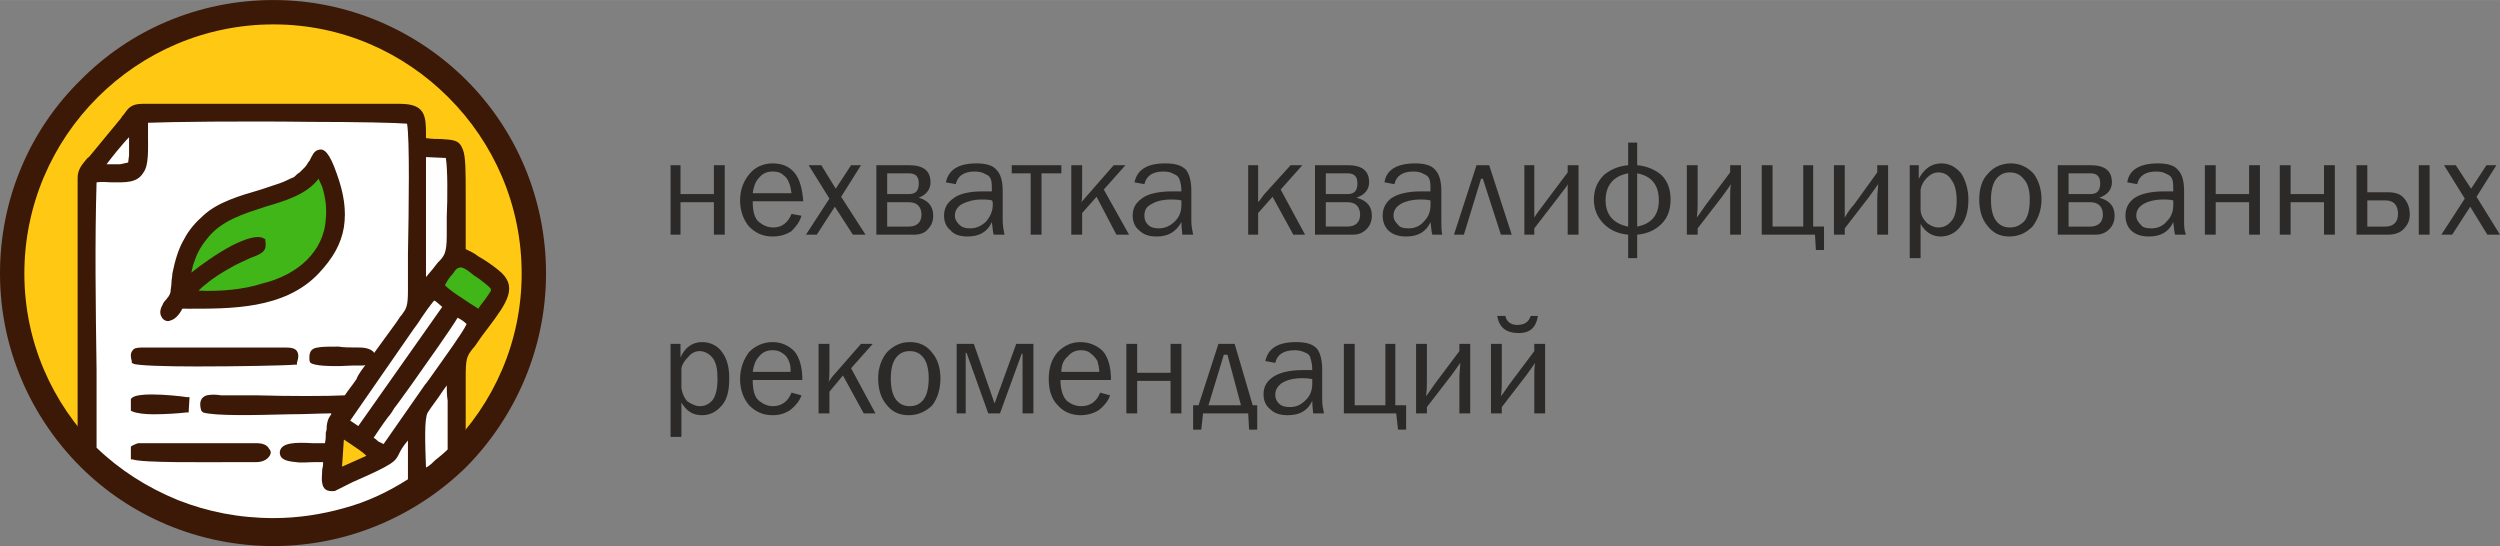 <?xml version="1.0" encoding="UTF-8"?> <svg xmlns="http://www.w3.org/2000/svg" xmlns:xlink="http://www.w3.org/1999/xlink" xml:space="preserve" width="50.197mm" height="10.965mm" version="1.1" style="shape-rendering:geometricPrecision; text-rendering:geometricPrecision; image-rendering:optimizeQuality; fill-rule:evenodd; clip-rule:evenodd" viewBox="0 0 2770 605"><rect x="0" y="0" width="2770" height="605" fill="#808080" stroke="none"/> <defs> <style type="text/css"> .fil6 {fill:#FEFEFE} .fil3 {fill:#3C1906} .fil5 {fill:#41B619} .fil1 {fill:#FFC913} .fil4 {fill:white} .fil0 {fill:#2B2A29;fill-rule:nonzero} .fil2 {fill:#3C1906;fill-rule:nonzero} </style> </defs> <g id="Слой_x0020_1">  <path class="fil0" d="M743 260l0 -77 11 0 0 32 37 0 0 -32 12 0 0 77 -12 0 0 -36 -37 0 0 36 -11 0zm134 -23l11 2c-2,7 -6,12 -11,17 -6,4 -13,6 -21,6 -11,0 -19,-4 -26,-11 -6,-7 -10,-17 -10,-29 0,-12 4,-22 11,-30 6,-7 15,-11 25,-11 10,0 18,3 24,10 6,7 9,18 10,32l-56 0c0,11 2,19 7,23 5,4 10,6 16,6 9,0 16,-5 20,-15zm0 -23c-1,-5 -1,-8 -3,-12 -1,-3 -3,-6 -6,-8 -3,-3 -7,-4 -12,-4 -6,0 -11,2 -15,7 -4,4 -6,10 -7,17l43 0zm82 46l-14 0 -20 -31 -20 31 -12 0 26 -40 -23 -37 14 0 16 26 17 -26 11 0 -22 35 27 42zm12 0l0 -77 36 0c16,0 24,6 24,19 0,8 -5,14 -13,17 10,3 16,9 16,20 0,6 -2,11 -6,15 -3,4 -9,6 -15,6l-42 0zm12 -45l24 0c8,0 11,-4 11,-12 0,-7 -3,-11 -11,-11l-24 0 0 23zm0 36l24 0c9,0 14,-5 14,-13 0,-9 -5,-14 -14,-14l-24 0 0 27zm130 9l-12 0c-1,-3 -1,-7 -2,-14 -5,11 -14,16 -27,16 -8,0 -15,-2 -19,-7 -5,-4 -7,-10 -7,-16 0,-8 3,-14 10,-19 6,-5 17,-8 33,-8 2,0 6,0 10,0 0,-6 0,-10 -1,-13 -1,-3 -3,-5 -6,-6 -3,-2 -7,-3 -12,-3 -12,0 -19,5 -21,14l-11 -2c3,-14 14,-21 34,-21 10,0 18,2 22,7 5,5 7,13 7,24l0 33c0,5 1,10 2,15zm-14 -38c-4,-1 -8,-1 -11,-1 -9,0 -16,2 -22,5 -5,3 -8,7 -8,13 0,4 2,7 5,10 3,3 7,4 12,4 7,0 13,-3 18,-8 4,-5 7,-11 7,-18 0,-2 0,-4 -1,-5zm43 38l0 -68 -21 0 0 -9 55 0 0 9 -22 0 0 68 -12 0zm81 -50l28 50 -14 0 -22 -42 -16 18 0 24 -12 0 0 -77 12 0 0 29c0,6 0,10 -1,12 3,-3 6,-7 8,-9l28 -32 13 0 -24 27zm99 50l-12 0c0,-3 -1,-7 -1,-14 -6,11 -15,16 -27,16 -9,0 -15,-2 -20,-7 -5,-4 -7,-10 -7,-16 0,-8 3,-14 10,-19 6,-5 18,-8 34,-8 2,0 5,0 10,0 0,-6 -1,-10 -2,-13 -1,-3 -3,-5 -6,-6 -3,-2 -7,-3 -12,-3 -12,0 -19,5 -21,14l-11 -2c3,-14 14,-21 34,-21 11,0 18,2 23,7 4,5 6,13 6,24l0 33c0,5 1,10 2,15zm-13 -38c-5,-1 -9,-1 -11,-1 -10,0 -17,2 -22,5 -6,3 -8,7 -8,13 0,4 1,7 4,10 3,3 7,4 12,4 7,0 13,-3 18,-8 5,-5 7,-11 7,-18 0,-2 0,-4 0,-5zm110 -12l27 50 -13 0 -23 -42 -16 18 0 24 -11 0 0 -77 11 0 0 29c0,6 0,10 0,12 3,-3 5,-7 7,-9l29 -32 13 0 -24 27zm38 50l0 -77 36 0c16,0 24,6 24,19 0,8 -5,14 -14,17 11,3 17,9 17,20 0,6 -2,11 -6,15 -4,4 -9,6 -15,6l-42 0zm12 -45l24 0c8,0 11,-4 11,-12 0,-7 -3,-11 -11,-11l-24 0 0 23zm0 36l24 0c9,0 14,-5 14,-13 0,-9 -5,-14 -14,-14l-24 0 0 27zm129 9l-11 0c-1,-3 -1,-7 -2,-14 -5,11 -14,16 -27,16 -8,0 -15,-2 -20,-7 -4,-4 -6,-10 -6,-16 0,-8 3,-14 9,-19 7,-5 18,-8 34,-8 2,0 6,0 10,0 0,-6 0,-10 -1,-13 -1,-3 -3,-5 -6,-6 -3,-2 -7,-3 -12,-3 -12,0 -19,5 -21,14l-11 -2c2,-14 14,-21 34,-21 10,0 18,2 22,7 5,5 7,13 7,24l0 33c0,5 0,10 1,15zm-13 -38c-5,-1 -8,-1 -11,-1 -9,0 -17,2 -22,5 -5,3 -8,7 -8,13 0,4 2,7 5,10 2,3 6,4 12,4 7,0 13,-3 17,-8 5,-5 7,-11 7,-18 0,-2 0,-4 0,-5zm26 38l25 -77 14 0 25 77 -12 0 -20 -62 -2 0 -19 62 -11 0zm89 -7l0 7 -11 0 0 -77 11 0 0 40c0,6 0,12 0,18 3,-5 7,-10 10,-14l27 -36 0 -8 12 0 0 77 -12 0 0 -39c0,-7 0,-13 0,-17 -1,3 -5,7 -10,14l-27 35zm104 33l0 -26c-11,-1 -20,-5 -27,-12 -7,-7 -11,-16 -11,-27 0,-11 4,-20 11,-27 7,-6 16,-10 27,-11l0 -25 10 0 0 25c11,1 20,5 27,11 7,7 10,16 10,27 0,11 -3,20 -10,27 -7,7 -16,11 -27,12l0 26 -10 0zm0 -94c-16,3 -25,13 -25,30 0,16 9,26 25,29l0 -59zm10 59c16,-3 24,-13 24,-29 0,-17 -8,-27 -24,-30l0 59zm67 2l0 7 -12 0 0 -77 12 0 0 40c0,6 0,12 -1,18 4,-5 7,-10 10,-14l27 -36 0 -8 12 0 0 77 -12 0 0 -39c0,-7 0,-13 1,-17 -2,3 -5,7 -10,14l-27 35zm71 7l0 -77 12 0 0 68 34 0 0 -68 11 0 0 68 12 0 0 26 -9 0 -1 -17 -59 0zm92 -7l0 7 -12 0 0 -77 12 0 0 40c0,6 0,12 0,18 3,-5 6,-10 10,-14l26 -36 0 -8 12 0 0 77 -12 0 0 -39c0,-7 1,-13 1,-17 -2,3 -5,7 -10,14l-27 35zm84 33l-12 0 0 -103 10 0 0 15c6,-11 14,-17 25,-17 9,0 16,4 22,11 5,8 8,18 8,29 0,13 -3,23 -9,30 -5,7 -13,11 -22,11 -9,0 -17,-5 -22,-14l0 38zm0 -76l0 22c0,6 3,11 7,15 4,3 8,5 13,5 5,0 10,-2 14,-7 4,-4 6,-12 6,-23 0,-10 -2,-18 -6,-23 -3,-5 -8,-8 -14,-8 -5,0 -9,2 -13,6 -4,4 -6,8 -7,13zm98 52c-10,0 -18,-4 -24,-12 -6,-7 -9,-17 -9,-29 0,-12 3,-22 10,-29 6,-7 15,-11 25,-11 10,0 18,4 25,11 6,8 9,18 9,29 0,12 -4,22 -10,30 -7,7 -15,11 -26,11zm1 -10c6,0 11,-2 16,-7 4,-5 6,-13 6,-24 0,-10 -2,-18 -7,-23 -4,-5 -9,-7 -15,-7 -6,0 -11,2 -15,7 -4,5 -6,13 -6,23 0,11 2,19 6,24 4,5 9,7 15,7zm53 8l0 -77 36 0c16,0 24,6 24,19 0,8 -5,14 -14,17 11,3 17,9 17,20 0,6 -2,11 -6,15 -4,4 -9,6 -15,6l-42 0zm12 -45l24 0c8,0 11,-4 11,-12 0,-7 -3,-11 -11,-11l-24 0 0 23zm0 36l24 0c9,0 14,-5 14,-13 0,-9 -5,-14 -14,-14l-24 0 0 27zm130 9l-12 0c-1,-3 -1,-7 -2,-14 -5,11 -14,16 -27,16 -8,0 -15,-2 -20,-7 -4,-4 -6,-10 -6,-16 0,-8 3,-14 9,-19 7,-5 18,-8 34,-8 2,0 6,0 10,0 0,-6 0,-10 -1,-13 -1,-3 -3,-5 -6,-6 -3,-2 -7,-3 -12,-3 -12,0 -19,5 -21,14l-11 -2c2,-14 14,-21 34,-21 10,0 18,2 22,7 5,5 7,13 7,24l0 33c0,5 0,10 2,15zm-14 -38c-5,-1 -8,-1 -11,-1 -9,0 -17,2 -22,5 -5,3 -8,7 -8,13 0,4 2,7 5,10 2,3 6,4 12,4 7,0 13,-3 17,-8 5,-5 7,-11 7,-18 0,-2 0,-4 0,-5zm35 38l0 -77 12 0 0 32 37 0 0 -32 12 0 0 77 -12 0 0 -36 -37 0 0 36 -12 0zm83 0l0 -77 12 0 0 32 37 0 0 -32 12 0 0 77 -12 0 0 -36 -37 0 0 36 -12 0zm85 0l0 -77 12 0 0 30 23 0c8,0 14,2 18,7 4,5 6,10 6,18 0,7 -3,12 -7,16 -4,4 -10,6 -17,6l-35 0zm12 -9l20 0c9,0 14,-5 14,-14 0,-10 -5,-15 -14,-15l-20 0 0 29zm57 9l0 -77 12 0 0 77 -12 0zm90 0l-14 0 -19 -31 -20 31 -12 0 26 -40 -23 -37 13 0 17 26 17 -26 11 0 -22 35 26 42zm-2015 224l-12 0 0 -103 11 0 0 15c5,-11 13,-17 24,-17 9,0 17,4 22,11 6,8 8,18 8,29 0,13 -2,23 -8,30 -6,7 -13,11 -22,11 -10,0 -17,-4 -23,-14l0 38zm0 -76l0 22c1,6 3,11 7,15 5,3 9,5 13,5 6,0 10,-2 14,-6 4,-5 6,-13 6,-24 0,-10 -1,-17 -5,-23 -4,-5 -9,-8 -15,-8 -4,0 -9,2 -12,6 -4,4 -7,8 -8,13zm122 27l11 3c-2,6 -6,11 -12,16 -6,4 -12,6 -20,6 -11,0 -19,-4 -26,-11 -6,-7 -10,-17 -10,-29 0,-12 4,-22 10,-30 7,-7 16,-11 26,-11 10,0 18,4 24,10 6,7 9,18 9,32l-55 0c0,11 2,19 7,23 5,4 10,6 15,6 10,0 17,-5 21,-15zm-1 -23c0,-4 0,-8 -2,-12 -1,-3 -3,-6 -6,-8 -4,-3 -7,-4 -12,-4 -6,0 -11,2 -15,7 -4,4 -6,10 -7,17l42 0zm67 -4l27 50 -13 0 -23 -42 -15 18 0 24 -12 0 0 -77 12 0 0 29c0,6 0,10 -1,13 3,-4 5,-7 8,-10l28 -32 13 0 -24 27zm64 52c-11,0 -19,-4 -25,-12 -6,-7 -9,-17 -9,-29 0,-12 4,-22 10,-29 7,-7 15,-11 25,-11 11,0 19,4 25,12 6,7 9,17 9,28 0,12 -3,22 -9,30 -7,7 -16,11 -26,11zm1 -10c6,0 11,-2 15,-7 4,-5 6,-13 6,-24 0,-10 -2,-18 -6,-23 -4,-5 -9,-7 -15,-7 -6,0 -11,2 -15,7 -4,5 -6,13 -6,23 0,11 2,19 6,24 4,5 9,7 15,7zm52 8l0 -77 19 0 23 66 24 -66 19 0 0 77 -12 0 0 -66 -1 0 -24 66 -13 0 -24 -67 -1 0 0 67 -10 0zm159 -23l11 3c-2,6 -6,11 -12,16 -6,4 -13,6 -21,6 -10,0 -19,-4 -25,-11 -7,-7 -10,-17 -10,-29 0,-12 3,-22 10,-30 7,-7 15,-11 25,-11 10,0 19,4 25,10 6,7 9,18 9,32l-56 0c0,11 3,19 7,23 5,4 10,6 16,6 10,0 17,-5 21,-15zm-1 -23c0,-4 -1,-8 -2,-12 -2,-3 -4,-6 -7,-8 -3,-3 -7,-4 -11,-4 -6,0 -11,2 -15,7 -5,4 -7,10 -7,17l42 0zm30 46l0 -77 12 0 0 32 37 0 0 -32 12 0 0 77 -12 0 0 -36 -37 0 0 36 -12 0zm80 -9l22 -68 18 0 20 68 5 0 0 27 -9 0 -1 -18 -50 0 -2 18 -9 0 0 -27 6 0zm11 0l36 0 -15 -56 -4 0 -17 56zm128 9l-12 0c0,-2 -1,-7 -1,-14 -5,11 -14,16 -27,16 -9,0 -15,-2 -20,-7 -5,-4 -7,-10 -7,-16 0,-8 3,-14 10,-19 7,-5 18,-8 34,-8 2,0 5,0 10,0 0,-6 -1,-10 -2,-13 0,-2 -2,-5 -5,-6 -4,-2 -8,-3 -12,-3 -13,0 -20,5 -22,14l-11 -2c3,-14 14,-21 34,-21 11,0 18,2 23,7 4,5 6,13 6,24l0 33c0,6 1,10 2,15zm-13 -38c-5,-1 -9,-1 -11,-1 -10,0 -17,2 -22,5 -5,3 -8,8 -8,13 0,4 1,7 4,10 3,3 7,4 12,4 8,0 13,-3 18,-8 5,-5 7,-11 7,-18 0,-2 0,-3 0,-5zm35 38l0 -77 12 0 0 68 34 0 0 -68 11 0 0 68 12 0 0 27 -9 0 -2 -18 -58 0zm92 -7l0 7 -12 0 0 -77 12 0 0 40c0,6 0,12 -1,18 4,-5 7,-10 10,-14l27 -36 0 -8 12 0 0 77 -12 0 0 -39c0,-7 1,-13 1,-17 -2,3 -5,7 -10,14l-27 35zm83 0l0 7 -12 0 0 -77 12 0 0 40c0,6 0,12 -1,18 4,-5 7,-10 10,-14l27 -36 0 -8 12 0 0 77 -12 0 0 -39c0,-7 0,-13 1,-17 -2,3 -5,7 -10,14l-27 35zm-5 -101l9 0c1,6 6,10 13,10 9,0 13,-4 15,-10l8 0c-2,13 -9,19 -21,19 -14,0 -22,-6 -24,-19z"></path> <circle class="fil1" cx="303" cy="303" r="289"></circle> <path class="fil2" d="M303 0c83,0 159,34 214,89 54,54 88,130 88,214 0,83 -34,159 -88,214 -55,54 -131,88 -214,88 -84,0 -160,-34 -214,-88 -55,-55 -89,-131 -89,-214 0,-84 34,-160 89,-214 54,-55 130,-89 214,-89zm194 108c-50,-50 -118,-81 -194,-81 -76,0 -145,31 -195,81 -50,50 -81,119 -81,195 0,76 31,144 81,194 50,50 119,81 195,81 76,0 144,-31 194,-81 50,-50 81,-118 81,-194 0,-76 -31,-145 -81,-195z"></path> <path class="fil3" d="M90 197l0 287c53,57 128,93 213,93 82,0 157,-34 209,-90l0 -68c0,-29 2,-25 15,-43 26,-36 47,-55 23,-75 -9,-6 -27,-19 -38,-23 -1,-140 10,-115 -43,-122 -1,-23 2,-37 -26,-37l-285 0c-14,0 -15,6 -22,14l-32 40c-6,7 -14,12 -14,24z"></path> <path class="fil2" d="M93 197l0 285c27,29 59,52 95,68 35,15 74,24 115,24 40,0 78,-8 112,-23 36,-16 68,-38 94,-65l0 -67c0,-25 1,-26 9,-37 2,-2 4,-5 7,-8 3,-5 7,-11 11,-15 18,-25 30,-40 11,-55 -4,-4 -12,-10 -20,-15 -6,-3 -11,-6 -16,-8l-2 -1 0 -2c0,-24 0,-43 0,-59 0,-29 0,-44 -2,-51 -2,-6 -8,-6 -19,-7 -5,0 -12,-1 -20,-2l-2 0 0 -3c-1,-2 -1,-5 -1,-7 0,-17 0,-27 -22,-27l-285 0c-9,0 -12,4 -16,9 -1,1 -2,3 -3,4l-33 40c-1,2 -2,3 -4,5 -4,5 -9,9 -9,17zm-7 287l0 -287c0,-10 6,-16 11,-22 2,-1 3,-3 4,-4l33 -40c1,-2 2,-3 3,-4 5,-7 8,-12 21,-12l285 0c28,0 29,13 29,34l0 4c7,1 12,1 17,1 14,1 20,1 24,12 3,8 3,23 3,53 0,15 0,34 0,57 4,2 9,4 14,8 9,5 17,11 22,15 23,18 10,36 -11,64 -3,4 -7,9 -11,15 -2,3 -4,6 -6,8 -7,9 -8,11 -8,33l0 69 -1 1c-27,29 -60,52 -97,68 -35,15 -74,24 -115,24 -42,0 -82,-9 -118,-25 -37,-16 -70,-40 -98,-70l-1 -1 0 -1z"></path> <path class="fil4" d="M104 199c-3,94 -1,199 0,299 52,49 122,79 199,79 56,0 108,-16 153,-44 0,-22 -1,-45 -1,-53 -31,31 3,21 -65,51l-20 9c-16,3 -9,-13 -8,-32 -19,0 -49,5 -48,-7 1,-11 28,-6 49,-7 1,-8 2,-14 3,-22 1,-10 3,-9 7,-17 -31,-1 -126,4 -147,-1 -5,-17 13,-13 27,-13 32,0 107,2 131,0 7,-9 13,-19 19,-28l40 -55c10,-15 12,-13 12,-36 0,-29 3,-173 -2,-188 -11,-3 -264,-3 -293,-2 -1,15 4,46 -4,57 -10,16 -32,7 -52,10z"></path> <path class="fil2" d="M107 202c-2,66 -1,137 0,208 0,29 0,58 0,86 26,25 56,44 90,58 33,13 68,20 106,20 27,0 53,-4 78,-11 26,-7 49,-18 71,-32 0,-10 0,-21 0,-30 0,-5 0,-9 0,-13 -6,7 -8,11 -10,15 -4,8 -5,11 -51,31l-20 10 0 0c-9,1 -13,-2 -14,-9 -1,-4 0,-9 0,-15 1,-3 1,-6 1,-8 -3,0 -6,0 -9,0 -7,0 -15,1 -21,0 -11,-1 -18,-3 -18,-11 1,-11 18,-11 36,-10 5,0 10,0 14,0 1,-4 1,-8 1,-12 1,-2 1,-5 1,-7 1,-8 3,-10 5,-13l0 -1c-12,0 -29,1 -47,1 -38,1 -81,2 -95,-2l-1 -1 -1 -1c-3,-10 0,-15 6,-17 5,-1 10,-1 16,0 3,0 6,0 8,0 8,0 20,0 32,0 34,1 79,1 97,0 4,-6 9,-12 13,-18 1,-3 3,-6 5,-9l40 -55c2,-3 3,-5 5,-7 5,-7 7,-9 7,-27 0,-7 0,-22 0,-40 1,-51 2,-129 -1,-145 -11,-1 -56,-2 -108,-2 -72,-1 -157,0 -179,1 0,4 0,9 0,14 0,15 1,33 -5,41 -7,12 -20,11 -35,11 -5,0 -11,-1 -17,0zm-7 208c-1,-72 -1,-145 0,-211l0 -3 3 0c7,-1 15,-1 22,-1 12,0 23,1 29,-8 4,-6 4,-22 3,-37 0,-7 0,-13 0,-18l0 -3 3 0c16,-1 107,-1 183,-1 57,0 106,1 111,2l2 1 1 1c4,12 3,96 2,150 0,18 0,33 0,40 0,20 -2,22 -9,31 -1,2 -3,4 -5,6l-39 56c-2,2 -4,5 -6,8 -4,7 -9,14 -14,20l-1 1 -1 0c-18,2 -64,1 -99,1 -13,0 -24,0 -32,0 -3,0 -5,0 -8,-1 -5,0 -11,0 -14,1 -2,0 -3,2 -2,6 15,3 55,2 91,1 21,0 41,-1 53,0l5 0 -2 5c-1,3 -3,4 -4,6 -1,2 -2,4 -3,10 0,3 -1,5 -1,7 0,5 -1,10 -2,15l0 3 -3 0c-5,0 -11,0 -17,0 -14,-1 -28,-1 -29,3 0,3 5,4 11,4 6,1 14,1 21,0 4,0 9,0 13,0l3 0 0 3c0,5 -1,9 -1,13 -1,5 -1,10 -1,13 1,2 2,4 6,3l20 -9c43,-19 44,-21 47,-28 2,-5 5,-11 16,-22l5 -5 1 7c0,4 1,11 1,21 0,9 0,21 0,32l0 2 -2 1c-22,15 -47,26 -74,33 -25,8 -52,12 -80,12 -39,0 -75,-8 -109,-21 -34,-14 -66,-34 -93,-60l-1 -1 0 -1c0,-29 0,-59 0,-88z"></path> <path class="fil4" d="M499 500c0,-40 0,-76 -1,-82 -9,12 -19,24 -26,37 -5,8 -4,40 -3,70 11,-8 21,-16 30,-25z"></path> <path class="fil2" d="M496 498c0,-20 0,-40 0,-54 -1,-7 -1,-12 -1,-17l-5 7c-5,8 -11,15 -16,23 -4,6 -3,34 -2,61 4,-2 7,-5 10,-8 5,-4 10,-8 14,-12zm6 -54c1,15 1,35 1,56l0 1 -1 1c-5,5 -10,9 -15,13 -5,5 -11,9 -16,12l-5 4 -1 -10c-1,-29 -2,-59 4,-68 4,-8 10,-15 16,-23 3,-5 7,-9 10,-14l4 -7 2 8c1,3 1,13 1,27z"></path> <path class="fil1" d="M375 523l37 -17c-6,-6 -26,-21 -34,-24l-3 41z"></path> <path class="fil2" d="M379 517l27 -12c-4,-4 -10,-8 -16,-12 -3,-2 -6,-4 -9,-6l-2 30zm35 -8l-43 19 4 -51 5 2c3,1 9,4 14,8 8,6 17,13 21,16l4 3 -5 3z"></path> <path class="fil5" d="M489 316c4,6 37,28 42,31 19,-30 25,-24 -1,-43 -5,-3 -17,-14 -24,-11 -5,3 -14,17 -17,23z"></path> <path class="fil2" d="M493 316c3,3 8,7 14,11 9,6 18,12 23,15 3,-5 6,-8 8,-11 4,-6 6,-8 6,-10 0,-2 -4,-5 -13,-12l-3 -2c-1,-1 -2,-1 -3,-2 -5,-4 -13,-11 -17,-8 -2,0 -4,3 -6,6 -4,4 -7,9 -9,13zm10 17c-8,-6 -15,-12 -17,-15l-1 -1 1 -2c2,-4 6,-11 10,-16 3,-4 6,-7 9,-9 8,-4 18,5 24,10 1,0 2,1 3,1l3 3c11,8 15,11 16,17 0,4 -3,7 -7,14 -3,3 -6,8 -10,14l-1 2 -3 -1c-3,-2 -16,-10 -27,-17z"></path> <path class="fil6" d="M383 467l14 10 98 -138c-6,-5 -10,-7 -15,-10 -9,10 -16,23 -24,34l-73 104z"></path> <path class="fil2" d="M388 466l9 6 93 -132c-2,-2 -5,-4 -7,-6l-2 -1c-5,6 -10,13 -14,19 -3,5 -6,9 -9,13l-70 101zm7 14l-16 -13c23,-33 49,-75 74,-106 3,-4 6,-8 8,-13 6,-7 11,-15 17,-22l2 -2 2 2c2,1 3,2 4,3 4,2 7,4 11,8l2 2c-33,48 -67,95 -101,143l-3 -2z"></path> <path class="fil6" d="M410 486c5,4 9,7 16,10l48 -68c7,-10 45,-63 48,-70 -6,-4 -9,-8 -17,-10 -3,9 -60,86 -71,102 -6,10 -20,26 -24,36z"></path> <path class="fil2" d="M414 485c2,1 4,3 5,4 2,1 4,2 6,3l46 -66c2,-2 6,-8 11,-15 12,-17 31,-43 35,-52l0 0c-3,-3 -6,-5 -10,-7 -7,12 -32,47 -51,74 -8,11 -15,21 -19,26 -2,3 -4,7 -7,10 -6,8 -12,17 -16,23zm1 9c-2,-1 -5,-4 -7,-6l-2 -2 1 -2c3,-7 11,-17 17,-26 3,-4 6,-7 8,-10 3,-4 10,-14 18,-26 21,-29 50,-69 52,-75l1 -3 3 1c7,2 11,5 15,8 1,1 2,2 3,3l2 1 -1 2c-2,6 -24,36 -38,56 -5,7 -9,12 -11,15 -15,24 -33,48 -49,71l-3 -1c-3,-2 -6,-4 -9,-6z"></path> <path class="fil6" d="M469 319c21,-36 30,-23 30,-58 -1,-19 2,-76 -2,-90l-28 -1 0 149z"></path> <path class="fil2" d="M472 307c6,-7 10,-12 13,-16 7,-7 10,-10 10,-30 0,-5 0,-12 0,-20 1,-23 1,-54 -1,-66l-22 -1 0 133zm18 -11c-4,5 -10,11 -18,25l-7 11c0,-55 0,-110 0,-166l35 2 0 2c3,11 3,46 2,71 0,8 0,15 0,20 0,23 -4,27 -12,35z"></path> <path class="fil4" d="M112 185l8 0 13 0 12 -2 2 -11 -1 -19 0 -9c-6,6 -30,33 -34,41z"></path> <path class="fil2" d="M118 182l2 0 13 0 9 -2 1 -8 0 -20c-4,4 -9,10 -14,16 -4,5 -8,10 -11,14zm2 6l-14 0 3 -5c2,-4 9,-12 15,-20 8,-9 16,-18 20,-22l5 -4c1,11 1,23 1,35l-2 15c-13,1 -16,1 -28,1z"></path> <path class="fil3" d="M199 339c49,0 112,2 152,-39 30,-31 34,-64 19,-106 -16,-46 -21,-17 -29,-7 -5,5 -8,8 -14,11 -10,7 -21,10 -34,14 -24,8 -49,14 -66,29 -16,15 -27,33 -32,62 -1,7 -2,15 -3,21 -1,8 -5,9 -9,16 -7,12 7,21 16,-1z"></path> <path class="fil2" d="M199 335l8 0c46,1 105,1 142,-37 14,-15 22,-31 25,-48 3,-16 0,-35 -7,-55 -6,-19 -10,-23 -12,-23 -2,1 -4,5 -6,9 -2,3 -4,6 -6,8 -2,3 -4,5 -6,7 -3,2 -5,4 -8,5 -5,4 -11,6 -17,8 -5,3 -11,4 -18,6l-3 1c-23,7 -46,14 -61,28 -8,7 -15,15 -20,24 -6,10 -10,22 -12,36 -1,3 -1,6 -1,10 -1,3 -1,7 -2,10 -1,7 -3,9 -5,12 -2,1 -3,3 -4,5 -2,3 -2,6 -1,7 0,0 0,1 1,1 0,0 0,0 1,0 3,-1 6,-4 9,-12l1 -2 2 0zm8 7l-5 0c-4,8 -9,12 -13,13 -2,1 -4,1 -6,0 -2,-1 -3,-2 -4,-4 -2,-3 -2,-8 1,-13 1,-3 3,-5 4,-6 2,-3 4,-4 5,-9 0,-3 1,-6 1,-10 0,-3 1,-7 1,-10 3,-15 7,-28 13,-38 5,-10 13,-19 21,-26 16,-15 40,-22 64,-29l3 -1c6,-2 12,-4 18,-6 6,-2 11,-5 16,-7 2,-2 4,-4 6,-5 2,-2 4,-4 6,-6 2,-2 3,-5 5,-7 3,-6 5,-11 10,-12 6,-2 12,3 20,26 8,22 11,41 8,60 -3,18 -12,34 -28,51 -38,40 -98,39 -146,39z"></path> <path class="fil3" d="M149 400c10,4 158,3 177,1 3,-10 1,-13 -10,-13l-155 0c-11,0 -14,1 -12,12z"></path> <path class="fil2" d="M152 397c8,1 35,2 66,2 43,0 91,0 105,-1 1,-3 1,-4 0,-5 0,-1 -3,-1 -7,-1l-155 0c-5,0 -8,0 -9,1 -1,0 -1,1 0,4zm66 9c-35,0 -66,-1 -70,-3l-2 -1 0 -2c-2,-7 -1,-10 2,-13 2,-2 7,-2 13,-2l155 0c7,0 11,1 13,4 2,3 2,7 0,13l0 2 -2 0c-11,1 -63,2 -109,2z"></path> <path class="fil3" d="M148 497l1 9c12,5 114,2 135,2 16,0 16,-14 0,-14l-124 0c-4,0 -9,1 -12,3z"></path> <path class="fil2" d="M152 499l0 5c15,2 77,2 112,1 9,0 17,0 20,0 4,0 7,-1 8,-3 1,0 1,0 1,-1 0,0 0,0 -1,0 -1,-2 -4,-3 -8,-3l-124 0c-2,0 -4,0 -6,0 -1,0 -2,0 -2,1zm-7 7l0 -11 1 -1c2,-1 4,-2 7,-3 2,0 5,0 7,0l124 0c7,0 12,2 14,6 1,1 2,3 2,4 0,2 -1,4 -2,5 -2,3 -7,6 -14,6 -5,0 -12,0 -20,0 -37,0 -106,1 -117,-3l-2 0 0 -3z"></path> <path class="fil3" d="M347 400c9,3 40,2 53,2 16,0 17,-14 -2,-14 -42,0 -54,-5 -51,12z"></path> <path class="fil2" d="M350 397c8,2 27,2 40,1 4,0 8,0 10,0 4,0 7,-1 8,-2 1,0 1,-1 1,-1 0,0 0,0 -1,0 -1,-2 -4,-3 -10,-3 -9,0 -17,-1 -24,-1 -9,0 -16,0 -20,1 -3,0 -4,2 -4,5zm40 8c-15,1 -37,1 -44,-2l-2 -1 -1 -2c-1,-9 1,-14 9,-15 5,-1 12,-1 23,-1 6,1 13,1 23,1 8,0 13,2 16,5 1,2 1,3 1,5 0,2 0,4 -1,5 -3,3 -7,5 -14,5 -4,0 -6,0 -10,0z"></path> <path class="fil3" d="M148 443l1 10c10,4 44,2 56,1l2 -11c-10,-2 -53,-5 -59,0z"></path> <path class="fil2" d="M152 445l0 5c4,1 11,2 18,2 12,0 24,-1 32,-1l1 -5c-8,-1 -22,-2 -35,-2 -7,0 -13,0 -16,1zm-7 8l0 -11 1 -1c3,-3 12,-4 22,-4 15,0 33,2 39,3l3 0 -1 17 -3 0c-8,1 -23,2 -36,2 -9,0 -18,-1 -23,-3l-2 -1 0 -2z"></path> <path class="fil5" d="M208 310c7,-8 66,-51 83,-43 2,14 -11,12 -40,28 -12,7 -34,22 -38,31 82,5 174,-29 147,-120l-4 -10c-1,-3 -1,-2 -3,-4 -24,39 -94,28 -127,71 -8,11 -18,30 -18,47z"></path> <path class="fil2" d="M212 302c10,-8 28,-21 45,-30 14,-7 28,-12 35,-8l2 1 0 2c2,12 -4,14 -17,19 -6,3 -14,6 -24,12 -7,4 -17,10 -25,17 -3,2 -6,5 -8,7 24,1 49,-1 71,-8 20,-5 37,-14 49,-26 12,-12 20,-27 21,-46 1,-11 0,-22 -4,-35l-4 -9c-13,17 -35,24 -59,31 -24,8 -49,15 -65,36 -5,6 -10,14 -13,23 -2,5 -3,9 -4,14zm48 -24c-21,11 -45,29 -49,34l-6 7 0 -9c0,-8 1,-16 4,-24 4,-10 10,-19 14,-25 18,-22 44,-31 69,-38 24,-7 47,-14 59,-33l2 -3 4 4c0,0 0,0 1,1 0,0 0,1 1,2l0 1c2,3 3,6 4,10 4,14 6,26 5,37 -1,21 -10,38 -23,51 -14,12 -31,22 -52,28 -24,7 -53,10 -80,8l-5 0 2 -5c2,-4 8,-9 14,-15 8,-6 19,-13 25,-17 11,-6 19,-9 25,-12 9,-4 13,-5 14,-10 -6,-2 -16,2 -28,8z"></path> </g> </svg> 